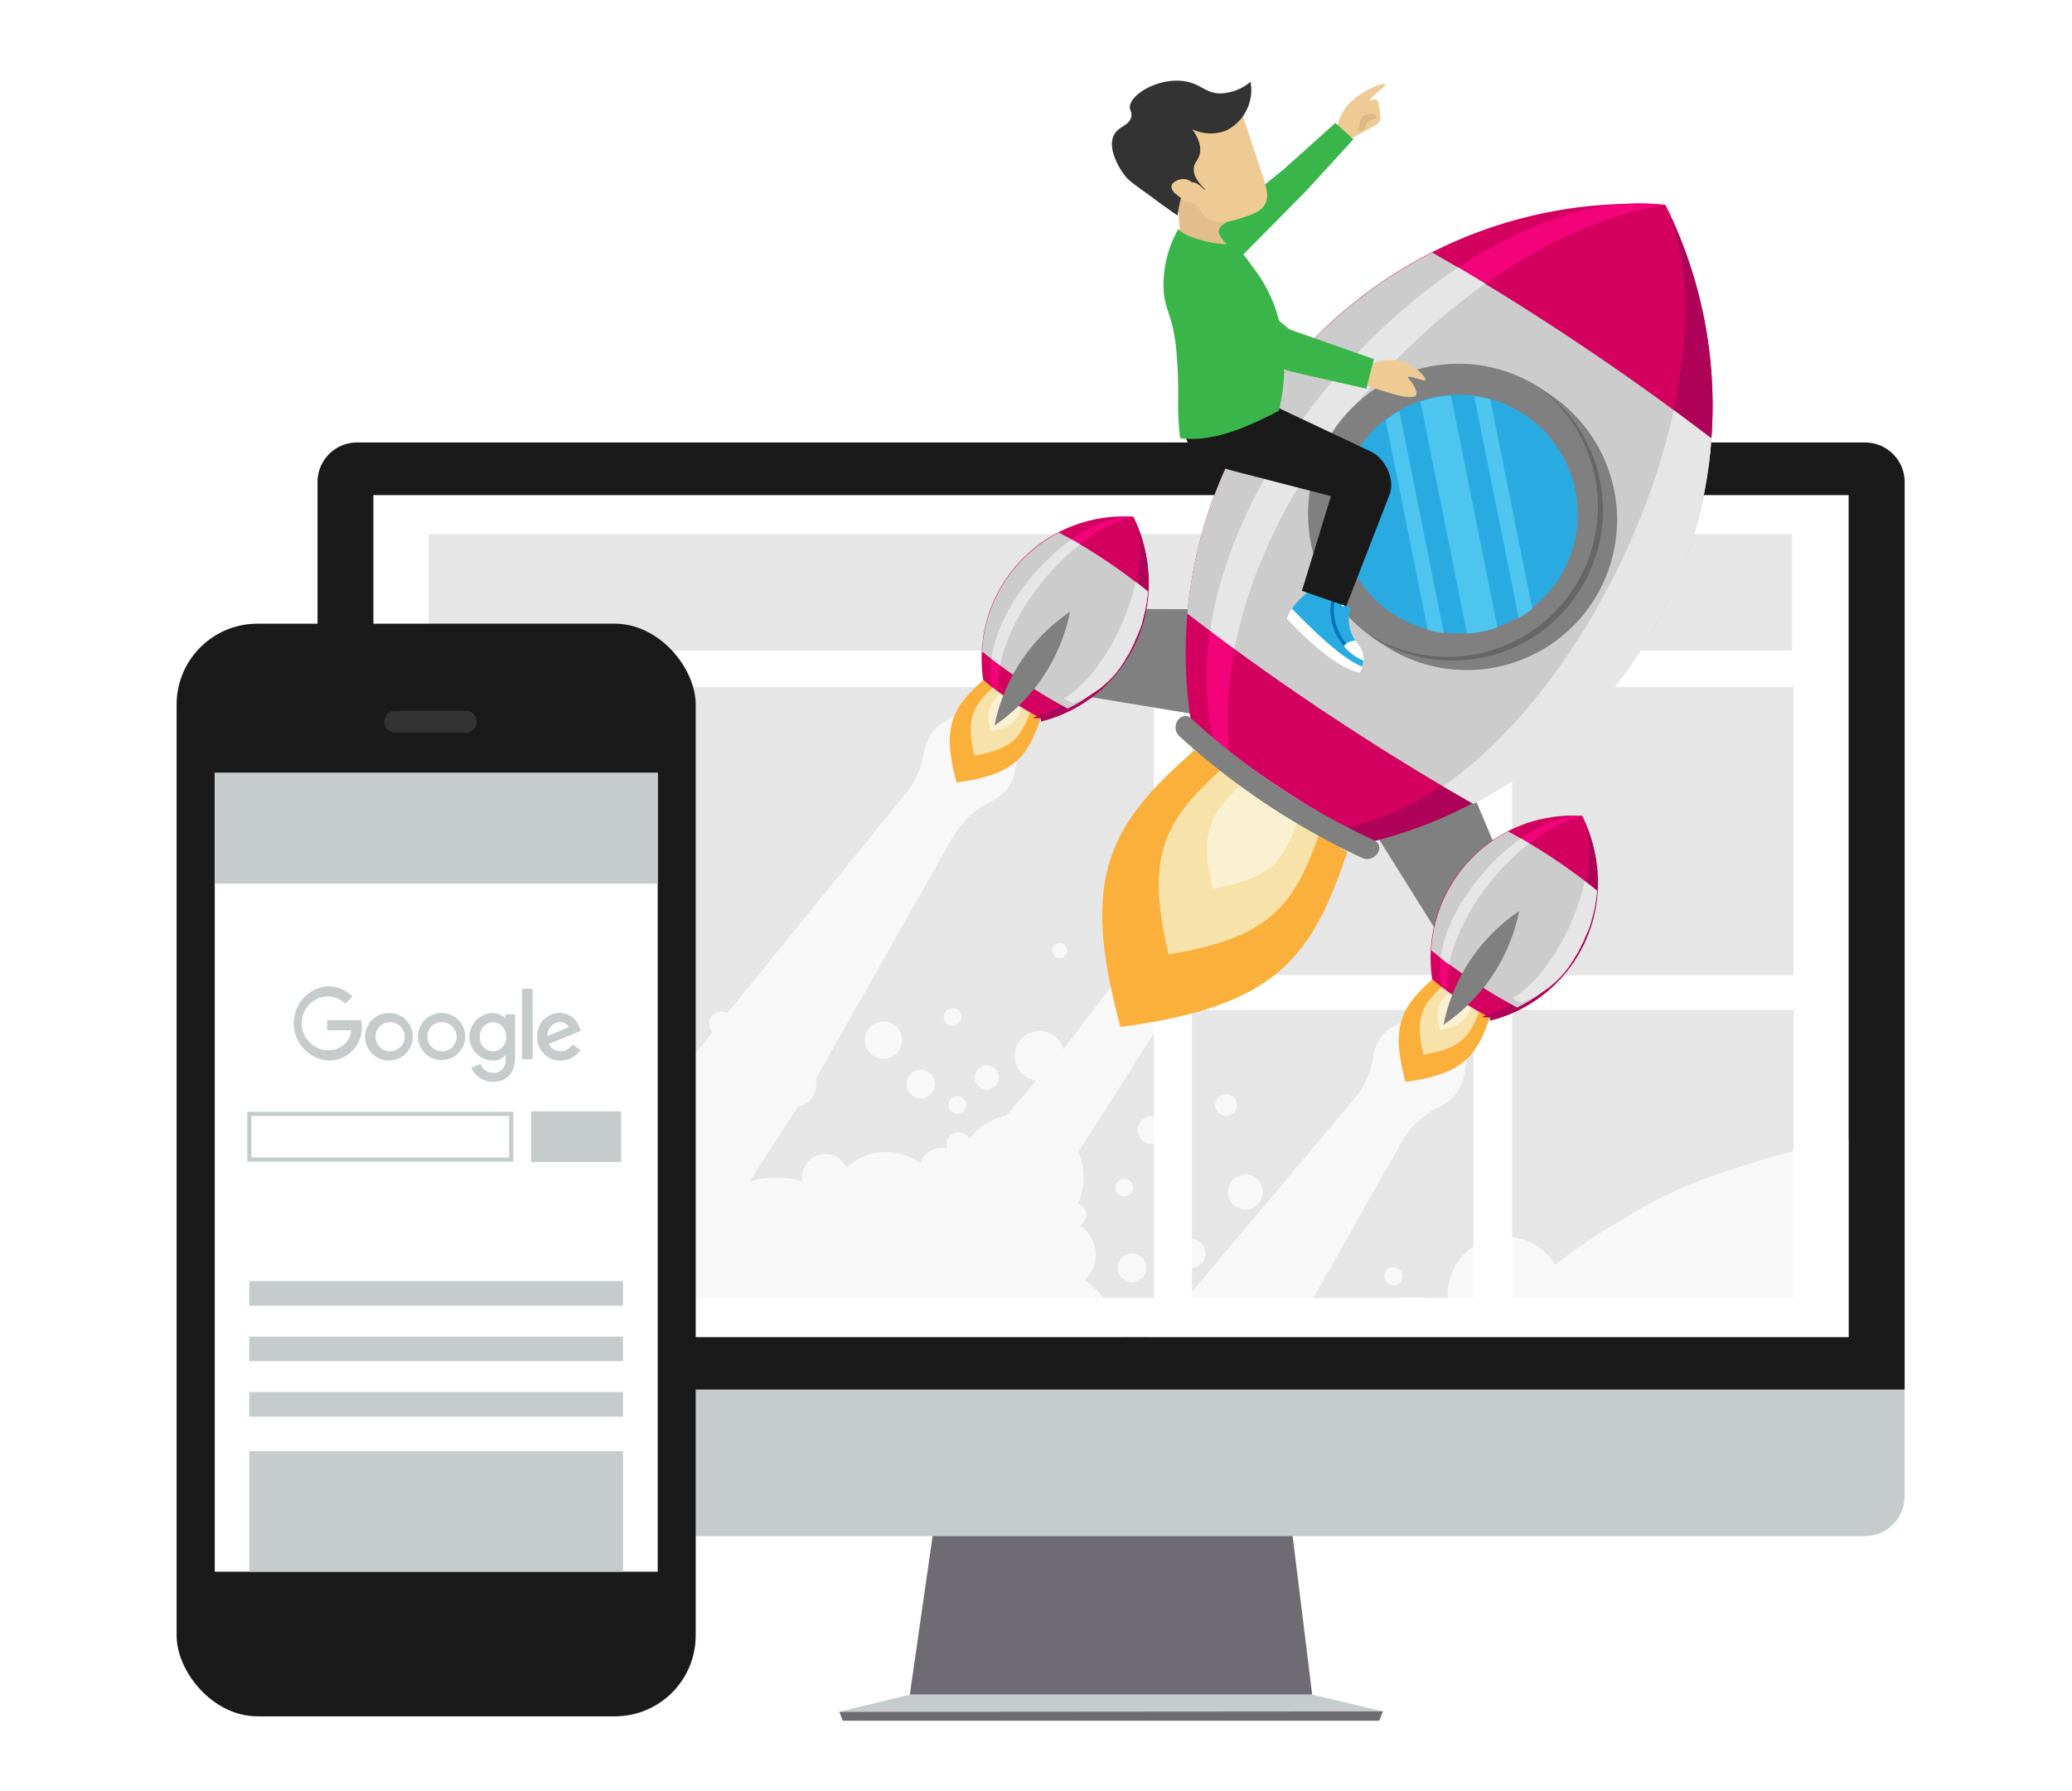 <svg id="Livello_1" data-name="Livello 1" xmlns="http://www.w3.org/2000/svg" xmlns:xlink="http://www.w3.org/1999/xlink" viewBox="0 0 500 432.28"><defs><style>.cls-1,.cls-26{fill:none;}.cls-2{fill:#6f6b73;}.cls-3{fill:#c6cccc;}.cls-4{fill:#1a1a1a;}.cls-5{fill:#fff;}.cls-6{fill:#e6e6e6;}.cls-7{clip-path:url(#clip-path);}.cls-8{opacity:0.7;}.cls-9{fill:#fbb03b;}.cls-10{fill:#f7e3a9;}.cls-11{fill:#faf1d3;}.cls-12{fill:gray;}.cls-13{fill:#d30060;}.cls-14{fill:#af0259;}.cls-15{fill:#f2037a;}.cls-16{fill:#ccc;}.cls-17{fill:#29abe2;}.cls-18{fill:#4dc5ef;}.cls-19{fill:#666;}.cls-20{fill:#eecb95;}.cls-21{fill:#ddb785;}.cls-22{fill:#39b54a;}.cls-23{fill:#0071bc;}.cls-24{fill:#e2be8d;}.cls-25{fill:#333;}.cls-26{stroke:#c6cccc;stroke-miterlimit:10;}</style><clipPath id="clip-path"><rect class="cls-1" x="90.11" y="9.48" width="355.99" height="313.19"/></clipPath></defs><title>Tavola disegno 1 copia</title><polygon class="cls-2" points="225.1 370.35 219.55 408.95 316.65 408.95 311.89 370.35 225.1 370.35"/><path class="cls-3" d="M76.62,361.17a9.54,9.54,0,0,0,9.53,9.52H450.07a9.56,9.56,0,0,0,9.52-9.52V335.36h-383Z"/><path class="cls-4" d="M450.07,106.78H86.14a9.54,9.54,0,0,0-9.52,9.56v219h383v-219A9.55,9.55,0,0,0,450.07,106.78Z"/><rect class="cls-5" x="90.11" y="119.48" width="355.99" height="203.19"/><polygon class="cls-3" points="219.55 408.95 202.47 413.09 333.73 412.99 316.65 408.95 219.55 408.95"/><polygon class="cls-2" points="203.37 415.24 332.84 415.24 333.73 412.99 202.51 413.09 203.37 415.24"/><rect class="cls-6" x="103.43" y="128.89" width="329.03" height="28.1"/><rect class="cls-6" x="103.43" y="165.76" width="175.02" height="147.48"/><rect class="cls-6" x="287.63" y="165.76" width="67.93" height="69.52"/><rect class="cls-6" x="364.88" y="165.76" width="67.93" height="69.52"/><rect class="cls-6" x="287.63" y="243.72" width="67.93" height="69.52"/><rect class="cls-6" x="364.88" y="243.72" width="67.93" height="69.52"/><g class="cls-7"><g class="cls-8"><path class="cls-5" d="M218.75,261.61a3.45,3.45,0,1,0,3.45-3.45A3.45,3.45,0,0,0,218.75,261.61Z"/><path class="cls-5" d="M235.21,260a2.92,2.92,0,1,0,2.92-2.92A2.92,2.92,0,0,0,235.21,260Z"/><path class="cls-5" d="M231,268.78a2.13,2.13,0,1,0-2.12-2.12A2.12,2.12,0,0,0,231,268.78Z"/><path class="cls-5" d="M232,245.42a2.13,2.13,0,1,0-2.13,2.12A2.12,2.12,0,0,0,232,245.42Z"/><path class="cls-5" d="M208.67,251a4.51,4.51,0,1,0,4.51-4.52A4.51,4.51,0,0,0,208.67,251Z"/><circle class="cls-5" cx="24.98" cy="311.77" r="14.07" transform="translate(-287.51 298.46) rotate(-82.98)"/><path class="cls-5" d="M131,229.87a2.29,2.29,0,1,0-2.29-2.29A2.28,2.28,0,0,0,131,229.87Z"/><path class="cls-5" d="M334.1,308a2.17,2.17,0,1,0,2.17-2.17A2.17,2.17,0,0,0,334.1,308Z"/><path class="cls-5" d="M273.44,286.62a2.13,2.13,0,1,0-2.13,2.12A2.13,2.13,0,0,0,273.44,286.62Z"/><path class="cls-5" d="M281.3,272.66a3.37,3.37,0,1,0-3.36,3.37A3.36,3.36,0,0,0,281.3,272.66Z"/><path class="cls-5" d="M273.17,309.4a3.46,3.46,0,1,0-3.45-3.46A3.45,3.45,0,0,0,273.17,309.4Z"/><circle class="cls-5" cx="300.53" cy="287.65" r="4.23"/><path class="cls-5" d="M283.52,287.36a2.13,2.13,0,1,0,2.13,2.12A2.12,2.12,0,0,0,283.52,287.36Z"/><path class="cls-5" d="M253.93,229.39a1.79,1.79,0,1,0,1.79-1.8A1.79,1.79,0,0,0,253.93,229.39Z"/><path class="cls-5" d="M287.5,305.94a3.45,3.45,0,1,0-3.45-3.45A3.44,3.44,0,0,0,287.5,305.94Z"/><path class="cls-5" d="M298.47,266.69a2.61,2.61,0,1,0-2.61,2.6A2.61,2.61,0,0,0,298.47,266.69Z"/><path class="cls-5" d="M479,272.08a184.63,184.63,0,0,0-62,10.47,104,104,0,0,0-25.19,11.57A135.17,135.17,0,0,0,375.3,305.2a14,14,0,0,0-25.89,8.73,50.19,50.19,0,0,0-37.28,7.76l26.18-46.23a21.55,21.55,0,0,1,9.29-8.52,11.37,11.37,0,0,0,4.12-3.49c3.69-5.11,2.39-22.59,2.39-22.59s-17,4.15-20.7,9.21a11.33,11.33,0,0,0-2.05,5,20.49,20.49,0,0,1-4.81,10.4l-42.82,50.92a5.68,5.68,0,0,0-1.8-.32,5.57,5.57,0,0,0-5.57,5.58,5.5,5.5,0,0,0,.87,3l-5.9,7.46-.59.09a22.53,22.53,0,0,0-9-23.32,8.32,8.32,0,0,0,.47-11.76,8.63,8.63,0,0,0-1.68-1.39,2.91,2.91,0,0,0-.39-5.32,15.33,15.33,0,0,0,.06-12.38l64.71-101.47a10.9,10.9,0,0,1,4.9-4.08,5.71,5.71,0,0,0,2.17-1.66c2-2.47,1.75-11.34,1.75-11.34S325,161.12,323,163.59a5.65,5.65,0,0,0-1.16,2.46,10.34,10.34,0,0,1-2.66,5.15l-62.57,82a6,6,0,1,0-6.5,7.54l-7.24,8.41a15.26,15.26,0,0,0-8.93,5.69,2.91,2.91,0,0,0-5.32,2.35,5.54,5.54,0,0,0-6.55,3.43,14.07,14.07,0,0,0-17.83,1.2,5.57,5.57,0,0,0-10.64,2.83,3.5,3.5,0,0,0,.07.45,22.49,22.49,0,0,0-12.75,0l11.6-18a5.59,5.59,0,0,0,4.47-5.47,5.68,5.68,0,0,0-.15-1.24L230,201.88a21.64,21.64,0,0,1,9.28-8.52,11.32,11.32,0,0,0,4.13-3.49c3.6-5,2.31-22.48,2.31-22.48s-17,4.15-20.71,9.21a11.46,11.46,0,0,0-2.05,5A20.49,20.49,0,0,1,218.13,192l-42.63,52.5a2.81,2.81,0,0,0-1.41-.38,2.92,2.92,0,0,0-2.16,4.89l-8.74,11.07a5.56,5.56,0,1,0-6.89,8.71L150.59,276a33.42,33.42,0,0,0-19.88,9.2,33.05,33.05,0,0,0-5.43,6.81,19.78,19.78,0,0,0-26,10.23,20.45,20.45,0,0,0-1,2.94c-1,0-2-.07-3-.07A68.88,68.88,0,0,0,36,338.72,33.54,33.54,0,0,0-3.24,349a14.12,14.12,0,0,0-19.46,4.53,14.14,14.14,0,0,0-.63,13.8,33.51,33.51,0,0,0-23.24,4.2A13.39,13.39,0,0,0-48,369.13V432H503.13V273.59A193.39,193.39,0,0,0,479,272.08Z"/></g><path class="cls-9" d="M230.82,188.82c-3.66-13.5-1-18.18,6.67-24.9l13.74,9.15C248,182.79,244.66,187,230.82,188.82Z"/><path class="cls-10" d="M235.12,182.31c-2.13-8.9-.35-12.06,4.78-16.67l8.83,5.89C246.38,178,244.15,180.86,235.12,182.31Z"/><path class="cls-11" d="M239.05,176.4c-1.22-5.08-.19-6.87,2.72-9.51l5,3.33C245.54,173.93,244.21,175.56,239.05,176.4Z"/><path class="cls-9" d="M339.16,261.08c-3.66-13.5-1-18.18,6.67-24.9l13.74,9.15C356.34,255,353,259.19,339.16,261.08Z"/><path class="cls-10" d="M343.49,254.5c-2.13-8.91-.35-12.07,4.78-16.68l8.83,5.89C354.76,250.17,352.54,253,343.49,254.5Z"/><path class="cls-11" d="M347.43,248.58c-1.22-5.08-.2-6.87,2.73-9.5l5,3.32C353.86,246.11,352.58,247.76,347.43,248.58Z"/><path class="cls-9" d="M270.38,247.83c-9.85-36.2-2.8-48.75,17.88-66.8l36.86,24.57C316.44,231.56,307.58,242.89,270.38,247.83Z"/><path class="cls-10" d="M282,230.3c-5.73-23.89-.94-32.37,12.82-44.73l23.55,15.66C312.22,218.69,306.26,226.39,282,230.3Z"/><path class="cls-11" d="M292.63,214.43c-3.27-13.62-.53-18.44,7.36-25.49l13.24,8.86C309.79,207.82,306.4,212.2,292.63,214.43Z"/><polygon class="cls-12" points="258.69 146.91 336.73 147.19 367.08 219.09 354.73 237.63 316.84 177.06 246.35 165.45 258.69 146.91"/><path class="cls-13" d="M287.35,173.93A108.46,108.46,0,0,1,401.85,49.41,108.42,108.42,0,0,1,331.1,203.06a227.7,227.7,0,0,1-43.77-29.13Z"/><path class="cls-14" d="M401.85,49.43A108.46,108.46,0,0,1,331.1,203.08q-3.19-1.64-6.36-3.39C377.09,189.85,421.68,93,401.85,49.43Z"/><path class="cls-15" d="M293.75,181.92c-17.66-58,57-139.29,108.1-132.45-52.22,8.2-113.78,77.44-104.73,135.69Z"/><path class="cls-16" d="M380,82.24c11.58,7.72,22.62,15.62,33,23.55a108.6,108.6,0,0,1-57.7,88.08C343.72,187.26,332,180,320.13,172.12s-23.07-15.94-33.62-24.05a108.57,108.57,0,0,1,59.1-87.13C356.87,67.38,368.4,74.52,380,82.24Z"/><path class="cls-6" d="M292,152.18c5-33.38,30.77-68.18,59.91-87.65q3.24,1.91,6.51,3.9c-29,20.57-54,54.31-60.52,88.16Q294.9,154.41,292,152.18Z"/><path class="cls-6" d="M403.88,99q4.64,3.41,9.1,6.83v.07a7.75,7.75,0,0,1-.07,1,5.88,5.88,0,0,0-.08.9l-.07.85a4.58,4.58,0,0,1-.09.9l-.09.85-.1.92-.1.82-.14.93-.11.82-.14.91-.14.92-.14.79-.17,1-.14.73-.22,1.12-.13.62-.23,1.13-.14.59-.26,1.15-.13.56-.3,1.16-.13.54-.31,1.18-.13.52-.34,1.22-.13.47-.37,1.24-.13.44-.41,1.28-.14.39-.44,1.33-.12.34-.5,1.38-.13.35-.53,1.48-.1.28-.59,1.47-.09.22-.59,1.47-.12.28-.6,1.4L404,142l-.63,1.4-.13.27-.65,1.37-.13.27-.68,1.37-.13.26-.71,1.39-.11.23L400,150l-.13.23-.79,1.48-.11.17-.83,1.47-.11.18-.88,1.47-.07.13-.95,1.48h0l-1,1.56-.65,1-.17.25-.62.9h0l-.68,1-.15.21-.66.91h0l-.69.91-.18.24-.64.84v.09l-.71.89-.16.21-.67.82v.09l-.7.87-.21.23-.66.78-.09.11-.73.85-.2.22-.66.75-.1.12-.74.82-.2.24-.62.66-.18.19-.72.77-.25.26-.59.61-.19.19-.75.75-.25.25-.6.59-.21.2-.73.71-.28.26-.61.58-.2.19-.75.69-.3.27-.56.5-.28.23-.75.65-.32.28-.56.49-.27.23-.76.63-.34.28-.51.42-.34.27-.75.59-.37.28-.52.4-.35.27-.75.57-.4.29-.45.34-.5.37-.65.46-.43.31-.45.32-.42.29-.73.5-.44.3-.46.31-.43.28-.73.48-.49.31-.37.24-.6.38-.62.38-.5.31-.4.24-.57.34-.66.39-.5.3-.38.22-.52.29-.72.4h0l-.55.29-.35.19-.54.3-.72.38q-3.66-2.08-7.36-4.27C374.66,171.42,396.42,133.49,403.88,99Z"/><circle class="cls-12" cx="351.93" cy="124.06" r="36.28" transform="translate(53.61 348.22) rotate(-56.34)"/><path class="cls-12" d="M373.13,94.64a36.27,36.27,0,1,1-50,11.68l.63-1A36.27,36.27,0,0,1,373.13,94.64Z"/><circle class="cls-17" cx="351.93" cy="124.06" r="28.81" transform="translate(53.61 348.22) rotate(-56.34)"/><path class="cls-18" d="M350.13,95.42l11.22,56a28.81,28.81,0,0,1-7.35,1.48l-11.23-56A28.87,28.87,0,0,1,350.13,95.42Z"/><path class="cls-18" d="M359.63,96.36l10.14,50.58a28.29,28.29,0,0,1-3.29,2.22L355.73,95.59A28.61,28.61,0,0,1,359.63,96.36Z"/><path class="cls-18" d="M337.68,99.2l10.74,53.56a28.58,28.58,0,0,1-3.9-.76l-10.14-50.58A28,28,0,0,1,337.68,99.2Z"/><path class="cls-13" d="M345.61,236.28a34.29,34.29,0,0,1,36.21-39.38,34.29,34.29,0,0,1-15.42,46,33.82,33.82,0,0,1-7,2.57,72.36,72.36,0,0,1-13.85-9.21Z"/><path class="cls-14" d="M359.49,245.49h-1.36l-.4-.22h-.08c16.48-3.1,30.62-33.85,24.38-47.53a34.31,34.31,0,0,1-22.38,48.56Z"/><path class="cls-15" d="M347.87,237.85c-3.79-16.6,18.4-41.44,34-40.95-14.71,3.37-33.15,24.59-32.68,42Z"/><path class="cls-16" d="M375,207.27c3.73,2.48,7.21,5.07,10.42,7.67a34.34,34.34,0,0,1-19.32,28.2c-3.52-1.9-7.11-4-10.68-6.43s-6.95-4.88-10.06-7.36a34.35,34.35,0,0,1,18.56-28.7A123.9,123.9,0,0,1,375,207.27Z"/><path class="cls-13" d="M237.27,164.08A34.3,34.3,0,0,1,273.5,124.7a34.27,34.27,0,0,1-22.38,48.56,71.29,71.29,0,0,1-13.85-9.21Z"/><path class="cls-14" d="M251.1,173.31h-1.37l-.4-.22h-.08c16.48-3.11,30.62-33.85,24.38-47.54a34.31,34.31,0,0,1-22.38,48.57Z"/><path class="cls-15" d="M239.5,165.66c-3.79-16.6,18.4-41.44,34-41-14.71,3.37-33.15,24.59-32.68,42Z"/><path class="cls-16" d="M266.57,135.09c3.72,2.47,7.21,5.06,10.42,7.67A34.33,34.33,0,0,1,257.66,171c-3.51-1.89-7.1-4-10.68-6.43s-6.95-4.87-10-7.36a34.33,34.33,0,0,1,18.56-28.69A124.36,124.36,0,0,1,266.57,135.09Z"/><path class="cls-6" d="M274.07,140.4l2.95,2.3a34.7,34.7,0,0,1-.77,5h0l-.12.47h0l-.11.47h0l-.14.48v.08l-.11.43v.12l-.14.41v.13l-.11.39-.11.29-.09.25-.1.29-.09.23-.11.3-.09.24-.12.29-.1.25-.12.3-.1.23-.14.3-.1.23-.13.3-.11.22-.16.35v.15l-.17.37-.09.16-.18.35-.07.15-.21.37v.13l-.2.37-.08.13-.22.38v.12l-.22.37-.09.15-.23.36-.08.12-.26.4h0l-.12.17v.09l-.13.19v.11l-.13.17-.18.24h0l-.12.16-.07.1-.13.2v.08l-.23.3-.08.12-.14.17V161l-.14.18h0l-.19.23-.12.15-.11.12-.13.16v.09l-.28.32h0l-.13.16-.1.12-.12.13-.1.12-.24.27-.09.1-.14.16-.08.09-.15.15-.2.2h0l-.16.18h0l-.16.16h0l-.21.21-.12.1-.12.12-.14.13-.11.09-.14.13-.21.19-.15.14-.1.08-.15.14-.09.07-.3.26h0l-.17.15-.1.08-.16.13-.22.17-.18.14H265l-.17.14h0l-.37.3h0l-.18.13h-.09l-.57.41h-.1l-.16.11-.11.07-.37.25h0l-.2.13h0l-.66.41h0l-.21.12h-.1l-.16.1-.24.15h0l-.18.1H261l-.18.11h-.09l-.35.19h-.08l-.2.1h0l-.65.34h-.09l-.2.1h0l-.22.11-2.26-1.24C264.26,164.26,271.59,151.78,274.07,140.4Z"/><path class="cls-6" d="M239.25,159c1.33-10.41,9.83-22.07,19.37-28.81l2,1.18c-9,7.06-17.13,18.38-19.28,29.22Z"/><path class="cls-12" d="M258.21,147.63A43.39,43.39,0,0,1,240,175.05,43.33,43.33,0,0,1,258.21,147.63Z"/><path class="cls-12" d="M366.59,219.87a43.33,43.33,0,0,1-18.26,27.42A43.36,43.36,0,0,1,366.59,219.87Z"/><path class="cls-12" d="M287.52,173.44a171.28,171.28,0,0,0,44,29.29c3.07,1.47.23,5.69-2.86,4.28a175.54,175.54,0,0,1-44-29.29C282.14,175.44,285,171.13,287.52,173.44Z"/><path class="cls-19" d="M372.17,94A36.28,36.28,0,0,1,332,154.31q-.76-.5-1.47-1.05a36.27,36.27,0,0,0,40.16-60.33Z"/><path class="cls-6" d="M382.4,212.64l2.94,2.3a34.47,34.47,0,0,1-.76,5h0l-.12.48h0l-.12.47h0l-.13.47v.09l-.12.42V222l-.13.41v.13l-.12.39-.1.29-.09.25-.1.3-.09.22-.12.31-.09.23-.11.3L383,225l-.12.29-.1.24-.13.29-.1.24-.14.29-.1.22-.16.35v.15l-.18.37-.09.16-.17.35-.08.15-.2.37v.13l-.21.37-.07.13-.22.38v.12l-.22.37-.09.15-.24.37-.07.11-.27.4h0l-.11.18v.09l-.14.19v.1l-.13.18-.18.23h0l-.11.16-.08.11-.13.19v.09l-.22.29-.09.12-.15.17v.09l-.14.18h0l-.18.24-.12.14-.1.12-.13.16v.09l-.28.32h0l-.13.17-.11.11-.11.14-.11.11-.23.27-.09.1-.15.16-.07.09-.15.15-.21.2h0l-.16.18h0l-.16.16h0l-.2.21-.12.1-.12.12-.15.13-.1.09-.15.13-.2.19-.17.14-.1.09-.15.13-.08.07-.31.27h0l-.16.14-.11.08-.16.13-.22.18-.18.13h-.09l-.17.15h0l-.38.29h0l-.18.13h-.09l-.57.41-.11.08-.16.1-.1.07-.37.25h0l-.2.14h0l-.67.41h0l-.2.12H370l-.16.1-.23.15h0l-.18.1h-.12l-.17.1h-.09l-.36.19h-.07l-.21.11h0l-.64.34h-.09l-.21.1h0l-.22.1L365,240.86C372.64,236.44,380,224,382.4,212.64Z"/><path class="cls-6" d="M347.62,231.16c1.33-10.41,9.84-22.08,19.37-28.82l2,1.18c-9.05,7.06-17.13,18.38-19.28,29.23Z"/><path class="cls-20" d="M334.32,20.36c.15.5-3.94,3.31-3.74,3.9.11.28.28-.34,1.47-.32.73,0,1,3.57,1.05,4.25.18,1.34-.56,1.78-2.8,2.95-4.21,2.31-6.32,3.48-7.16,2.81-1.48-1.24-.36-6.27,2.65-9.2C329.33,21.36,334.16,19.73,334.32,20.36Z"/><path class="cls-21" d="M332.26,28.44c-.09.38-1,.09-2,.86s-.63,1.7-1.31,2.16a3.15,3.15,0,0,1-4-1.87c-.21-1.34,1.25-2.69,3.26-2.94S332.36,27.87,332.26,28.44Z"/><path class="cls-20" d="M331.61,27.31c-.07.38-2-.1-2.94.87-.57.59-.69,3.29-1.24,3.63s-3.2-.69-3.31-2.44a4.24,4.24,0,0,1,2.7-3.27,5.58,5.58,0,0,1,2.63.18C330.35,26.53,331.67,27,331.61,27.31Z"/><path class="cls-22" d="M326.58,33.61l-4.33-3.93L309.61,41l-18,14.54c-4.1,3.3-5.71,20.17,5.32,9l18.21-18.41h0Z"/><path class="cls-5" d="M318.12,139.15c-1.47,3.36-4.33,5.12-5.56,6.73a7.75,7.75,0,0,0-2,3.44c1.23,1.24,10.56,11.51,17.5,13a5.6,5.6,0,0,0-.23-6.75,19.47,19.47,0,0,1-3.54-10.51,3.56,3.56,0,0,1,1.08-3.25C328.21,137.33,318.75,137.68,318.12,139.15Z"/><path class="cls-17" d="M326,146.44c.07-.22-2.23,0-2.23-.24a9.39,9.39,0,0,1,1.55-4.41c2.87-4.49-6.59-4.14-7.23-2.67-1.47,3.36-4.32,5.12-5.56,6.73l-.78,1c2.64,2.78,11.77,12.17,17,14a5.88,5.88,0,0,0-1-5.29C325.4,152.35,325,149.5,326,146.44Z"/><path class="cls-23" d="M325.64,156.16l-.8.24a13,13,0,0,1-3.5-11.77l.8-.24A13,13,0,0,0,325.64,156.16Z"/><path class="cls-5" d="M327.8,155.58c-.25-.34-.47-.68-.69-1-1.47.09-2.8.87-2.71,1.47a12.7,12.7,0,0,0,4.64,3.4A6.06,6.06,0,0,0,327.8,155.58Z"/><path class="cls-24" d="M283.92,46.22l1,12c.36,5.56,4.84,8.83,8,8.09,2.3-.5,4.24-3.13,4.65-6.4a6.73,6.73,0,0,1-3.28-3.37c-1.59-2.8,6.89-4.84,7.08-5.36,0-1.63-10.3-7.77-10.51-8C288.74,40.7,283.55,42,283.92,46.22Z"/><path class="cls-20" d="M279.39,48.18c5.29-.86,8,.31,9.44,1.63s1.24,2.13,2.76,3c2.72,1.59,6.21.41,8.27-.29,2.67-.92,4.26-1.47,5.22-2.95,1.47-2.2.43-4.87-1.93-11.84-.84-2.49-2.19-6.52-3.84-11.64a12.81,12.81,0,0,0-4.1-2.5c-13.25-6-26.49,9.74-18.21,21.69A21.79,21.79,0,0,0,279.39,48.18Z"/><path class="cls-25" d="M284.15,52c.65-4.41,1.67-7.77,3.31-8s3.17,2,3.35,1.81-2.8-2.32-2.74-5c0-1.58,1.07-2,1.47-3.72.25-1.28.1-3.18-1.81-5.88a10.4,10.4,0,0,0,8.15.3,10.93,10.93,0,0,0,5.89-11.77,11.9,11.9,0,0,1-7,2.8c-3.9.09-4.78-2.3-9-2.95-6.24-.89-13,3.15-13.13,6.23,0,.9.53,1.21.36,2.27-.34,2.17-2.95,2.32-4.09,4.31-1.71,2.94.67,7.59,2.56,10,.73.94,1.47,1.59,5.88,4.71C280.06,49.16,282.43,50.83,284.15,52Z"/><path class="cls-20" d="M282.68,44.91a1.84,1.84,0,0,0,.37,1.15c.35.6.69.73,1.94,1.73.93.74.89.8,1.14.89a2.45,2.45,0,0,0,2.66-.84c.82-1.31-.46-4-2.4-4.52C284.83,42.89,282.86,43.84,282.68,44.91Z"/><path class="cls-4" d="M298.52,93.72l32.08,15.15-3.67,12.34-29-7.49C274.71,107.73,290.42,89.88,298.52,93.72Z"/><path class="cls-22" d="M283.8,83.85a115.55,115.55,0,0,1,.5,12.89,64.77,64.77,0,0,0,.49,9c7.07.93,14.57-1.76,23.82-6.62.84-3.44,4.42-19.77-5.37-33.42-2.94-4-3.36-4.93-6.25-6.86-2.39.52-10.57-1.22-12.67-3.55a27.63,27.63,0,0,0-3.55,14.13C281,75,282.89,75.65,283.8,83.85Z"/><path class="cls-20" d="M344,91.74c-.25.45-3.93-1.27-4.21-.72-.13.26.68.7,1.36,2,.34.64.91,1.72.59,2.29-.66,1.18-4.95,0-7.36-.76-4.59-1.47-6.92-2.11-7-3.18-.19-2,4.25-4.62,8.45-4.52C340.77,87,344.33,91.22,344,91.74Z"/><path class="cls-22" d="M310.2,79.14l21.34,7.52-1.83,7.14L313,90C297.21,86.5,305.08,77.33,310.2,79.14Z"/><path class="cls-22" d="M293,64.13l20.26,17.16-4.72,7.36L291.84,78.17C276.59,68.56,288.38,60.24,293,64.13Z"/><path class="cls-4" d="M335.31,119.39l-10.45,26.9-10.69-3.71,8.2-26.74C327,100.82,338,112.53,335.31,119.39Z"/></g><rect class="cls-4" x="42.62" y="150.51" width="125.26" height="263.67" rx="19.5" ry="19.5"/><rect class="cls-5" x="51.82" y="186.51" width="106.89" height="192.77"/><rect class="cls-3" x="51.82" y="186.51" width="106.89" height="26.72"/><rect class="cls-3" x="60.17" y="350.19" width="90.18" height="29.09"/><path class="cls-25" d="M112.07,171.53H95.68a2.64,2.64,0,0,0-.61,5.25,3.11,3.11,0,0,0,.61,0h16.39a2.64,2.64,0,1,0,.61-5.25A2.08,2.08,0,0,0,112.07,171.53Z"/><rect class="cls-3" x="60.16" y="309.14" width="90.18" height="5.93"/><rect class="cls-3" x="60.16" y="322.54" width="90.18" height="5.93"/><rect class="cls-3" x="60.16" y="335.93" width="90.18" height="5.93"/><path id="path2998" class="cls-3" d="M87.15,246.2H78.94v2.43h5.82a5.39,5.39,0,0,1-5.81,4.8,6.51,6.51,0,0,1,0-13,6.36,6.36,0,0,1,4.39,1.76l1.71-1.76A8.67,8.67,0,0,0,78.87,238a9,9,0,0,0,.13,17.9,7.88,7.88,0,0,0,8.3-7.43c0-.23,0-.47,0-.7a7.81,7.81,0,0,0-.14-1.6Z"/><path id="path3000" class="cls-3" d="M93.82,244.44a5.75,5.75,0,1,0,5.78,5.77A5.67,5.67,0,0,0,94,244.44Zm0,2.25a3.51,3.51,0,1,1-3.18,3.8,3,3,0,0,1,0-.31,3.31,3.31,0,0,1,3.15-3.47h.15Z"/><path id="path3005" class="cls-3" d="M106.46,244.44a5.69,5.69,0,1,0,.19,0Zm0,2.25a3.51,3.51,0,1,1-3.3,3.71v-.23a3.31,3.31,0,0,1,3.15-3.47Z"/><path id="path3007" class="cls-3" d="M118.8,244.44a5.76,5.76,0,0,0,0,11.51,3.8,3.8,0,0,0,3.2-1.4v1.14a2.89,2.89,0,0,1-2.54,3.19,2.66,2.66,0,0,1-.49,0,3.19,3.19,0,0,1-3-2.14l-2.21.92a5.55,5.55,0,0,0,5.17,3.4c3.09.05,5.36-1.89,5.36-5.92V244.79h-2.35v1a4.1,4.1,0,0,0-3.11-1.31Zm.22,2.25a3.21,3.21,0,0,1,3.09,3.32c0,.06,0,.12,0,.19a3.21,3.21,0,0,1-2.9,3.48H119a3.2,3.2,0,0,1-3.21-3.19,2.44,2.44,0,0,1,0-.27,3.31,3.31,0,0,1,3.1-3.52h.1Z"/><path id="path3011" class="cls-3" d="M135,244.42a5.45,5.45,0,0,0-5.37,5.51,1.93,1.93,0,0,0,0,.24,5.56,5.56,0,0,0,5.36,5.77h.29a5.86,5.86,0,0,0,4.8-2.53l-2-1.33a3.23,3.23,0,0,1-2.82,1.6,3,3,0,0,1-2.82-1.75l7.75-3.2-.4-.94a5.2,5.2,0,0,0-4.8-3.38Zm.1,2.21a2.28,2.28,0,0,1,2.13,1.23L132.12,250a3.2,3.2,0,0,1,3-3.37h0Z"/><path id="path3015" class="cls-3" d="M126,255.61h2.53v-17H126Z"/><rect class="cls-26" x="60.17" y="268.8" width="63.19" height="11.03"/><rect class="cls-3" x="128.16" y="268.18" width="21.72" height="12.23"/></svg>